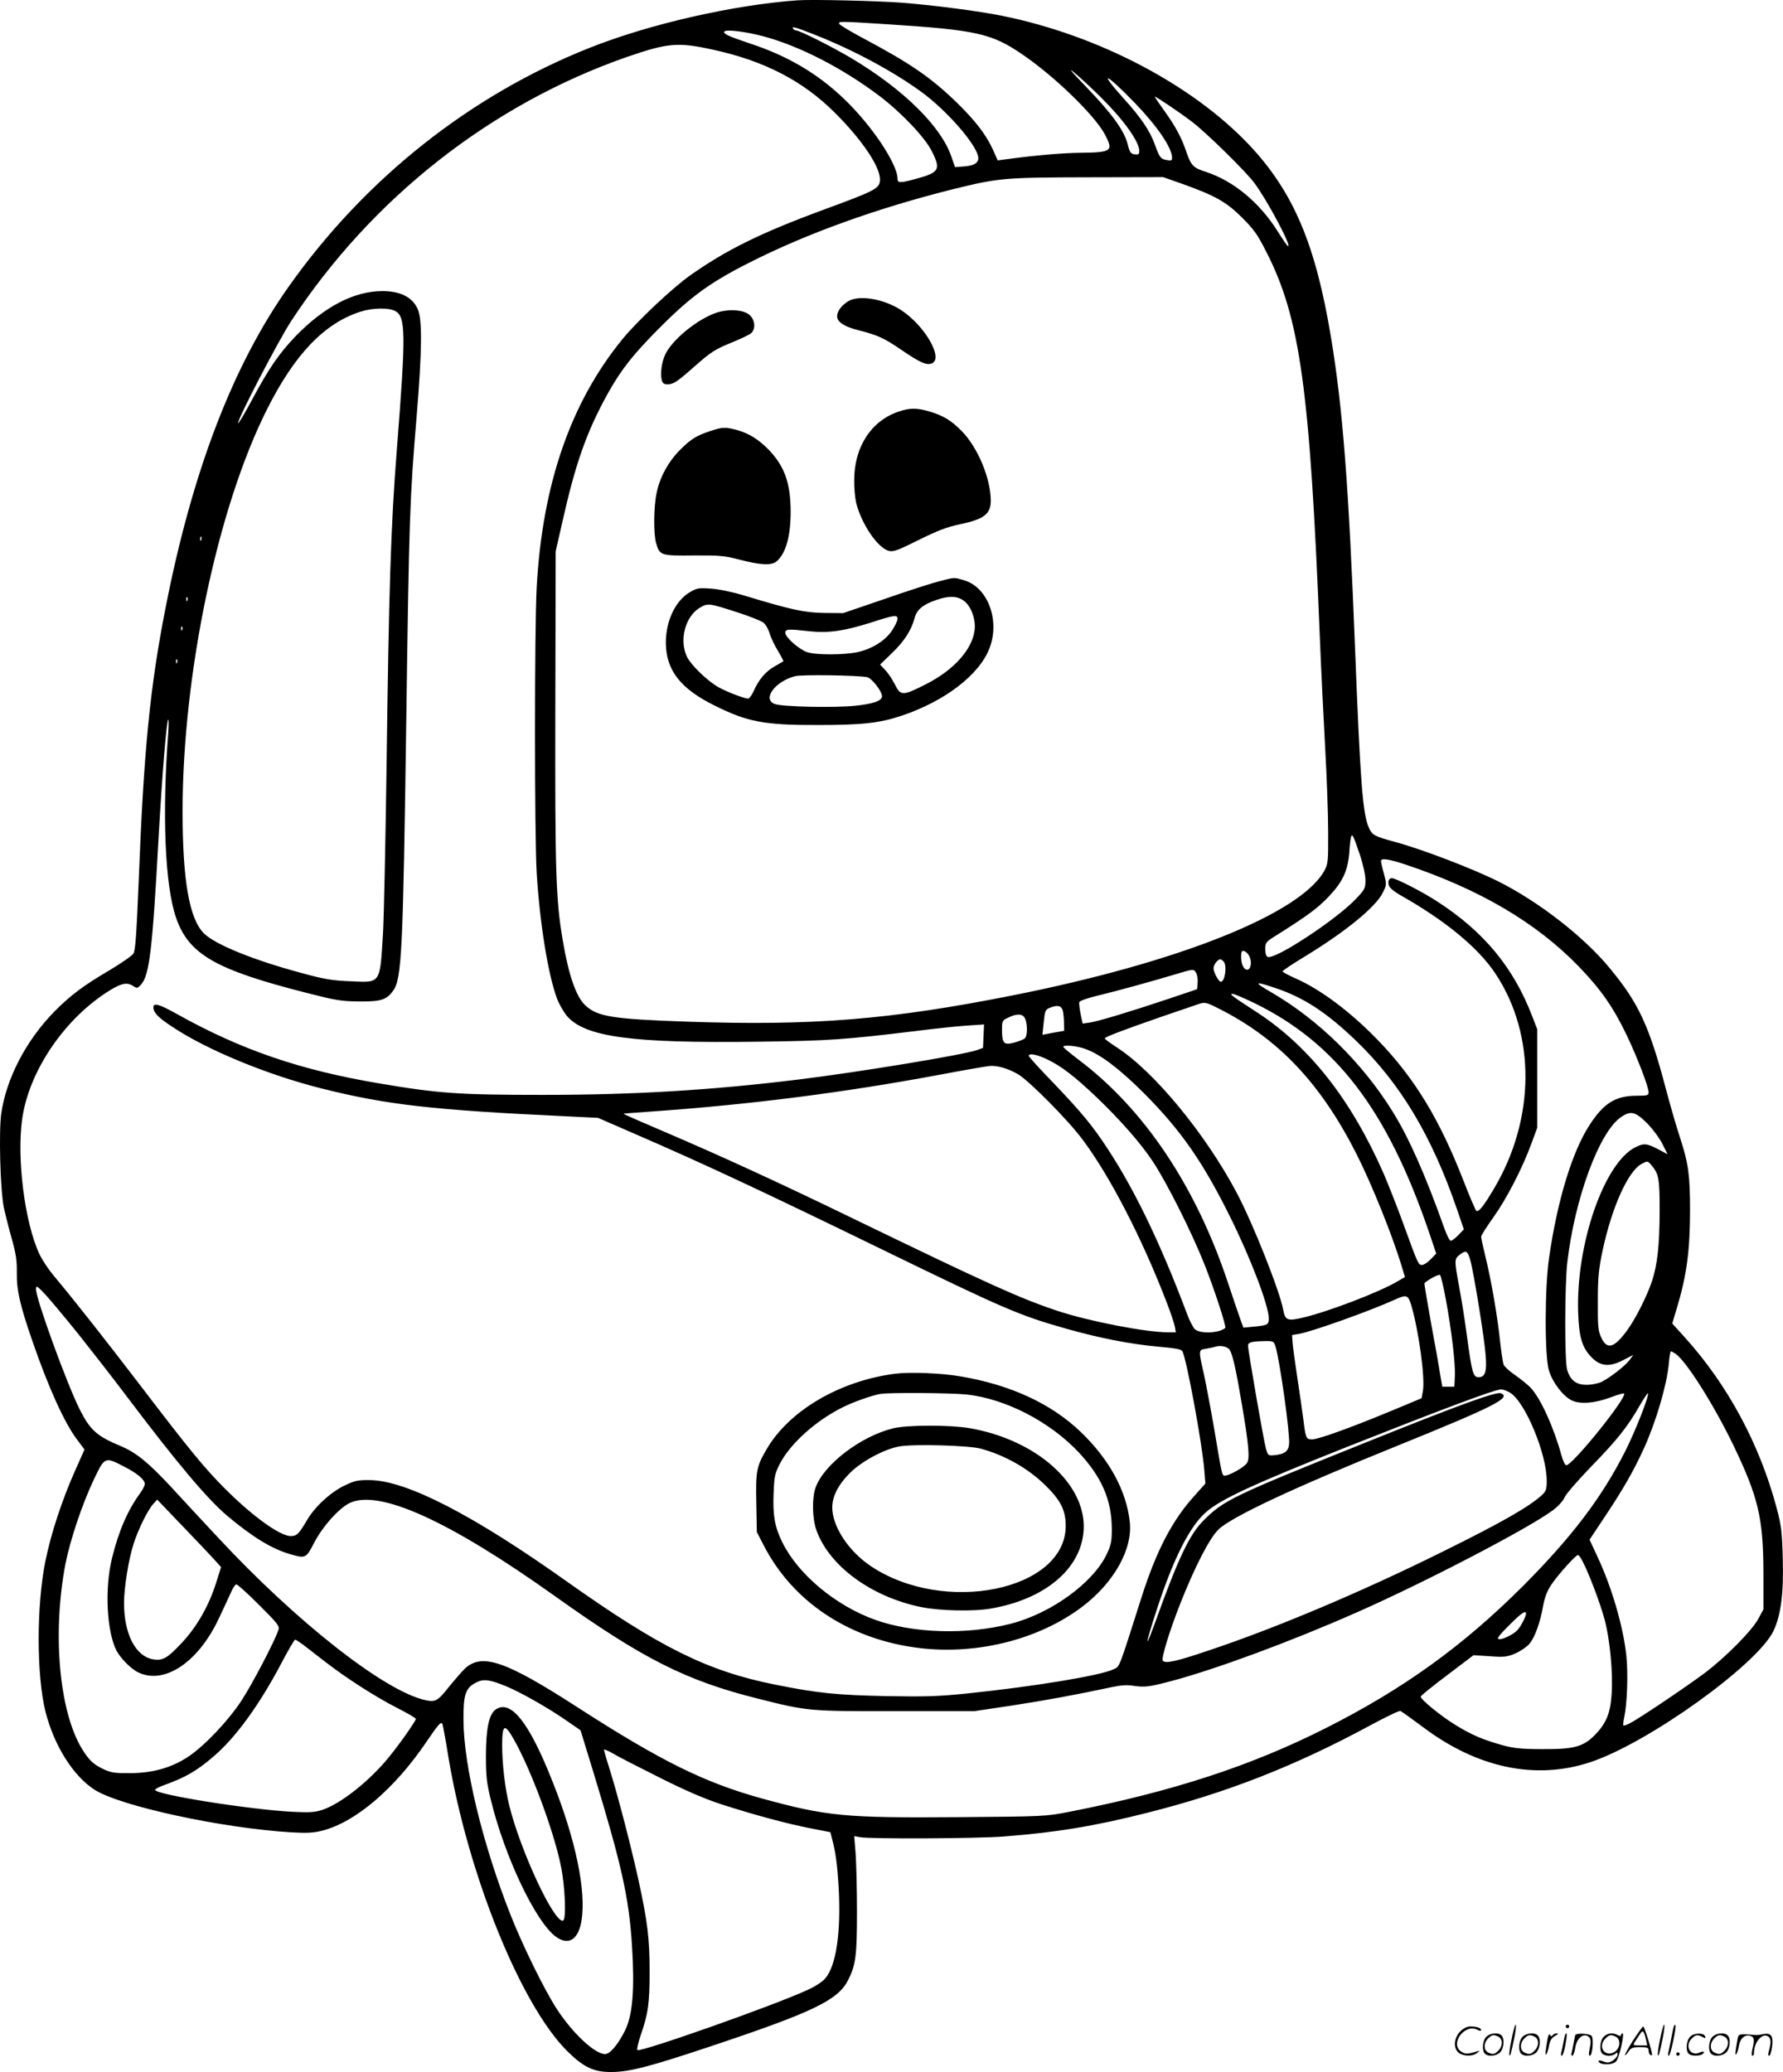 <svg version="1.0" xmlns="http://www.w3.org/2000/svg"
  viewBox="0 0 1032.677 1199.978"
 preserveAspectRatio="xMidYMid meet">
<g transform="translate(-1.162,1200.582) scale(0.1,-0.1)"
fill="#000000" stroke="none">
<path d="M4630 12004 c-372 -27 -856 -137 -1203 -275 -693 -275 -1303 -760
-1744 -1384 -324 -458 -558 -1071 -712 -1857 -91 -462 -127 -831 -156 -1583
-13 -311 -19 -405 -31 -422 -7 -12 -67 -53 -131 -92 -159 -93 -233 -149 -328
-245 -162 -166 -276 -384 -306 -588 -15 -104 -6 -445 15 -546 9 -41 29 -122
46 -181 24 -86 30 -124 29 -196 -2 -100 19 -190 91 -398 91 -264 185 -472 257
-567 l44 -59 -57 -128 c-74 -167 -138 -362 -169 -516 -53 -260 -52 -666 0
-874 50 -197 161 -373 284 -452 148 -95 739 -223 1141 -247 91 -5 128 -3 179
10 191 49 417 241 601 512 72 106 85 120 94 106 2 -4 19 -92 35 -194 113 -676
418 -1433 688 -1701 95 -94 154 -122 258 -121 103 1 219 31 555 143 613 204
755 273 814 390 44 87 51 140 51 396 0 132 -4 284 -8 339 l-8 98 35 -6 c58
-11 679 -8 831 4 303 23 530 61 830 137 461 116 854 270 1288 504 92 50 173
89 180 86 6 -3 64 -44 127 -91 317 -240 657 -311 974 -205 334 111 965 564
1059 759 43 90 60 218 54 420 -4 154 -8 189 -35 291 -98 369 -283 713 -530
987 l-75 83 26 87 c58 192 77 337 77 570 0 203 -10 270 -55 410 -20 59 -58
190 -85 292 -97 366 -158 498 -327 701 -148 180 -410 383 -641 499 -150 75
-442 187 -601 230 -121 33 -132 39 -152 84 -35 81 -49 265 -79 1031 -37 952
-71 1394 -140 1810 -89 536 -217 838 -470 1108 -331 352 -879 639 -1433 751
-139 28 -391 61 -580 76 -144 11 -523 20 -607 14z m526 -139 c511 -33 599 -53
775 -173 185 -125 420 -353 479 -463 52 -98 42 -106 -140 -108 -101 -1 -256
-14 -427 -37 l-53 -7 -26 59 c-41 90 -102 169 -210 275 -153 148 -270 228
-548 376 -71 38 -131 74 -134 81 -5 15 4 15 284 -3z m-421 -62 c218 -86 453
-212 615 -331 141 -103 307 -291 326 -369 9 -36 -16 -56 -79 -61 l-54 -4 -21
60 c-59 175 -277 390 -578 570 -113 67 -302 162 -323 162 -6 0 -13 5 -17 11
-8 14 14 8 131 -38z m-300 -8 c208 -56 455 -183 669 -344 127 -96 264 -240
304 -320 54 -107 44 -124 -88 -160 -94 -26 -110 -26 -110 -1 0 87 -153 315
-314 467 -151 144 -325 246 -538 316 -128 43 -159 57 -151 70 9 14 124 0 228
-28z m-298 -76 c301 -65 525 -181 712 -368 163 -163 266 -320 259 -392 -4 -45
-30 -59 -319 -165 -375 -138 -572 -236 -783 -385 -101 -72 -306 -265 -389
-367 -300 -367 -464 -840 -497 -1437 -13 -233 -13 -1441 0 -1655 18 -292 66
-590 119 -731 12 -30 37 -74 56 -97 105 -122 376 -159 1109 -149 408 5 500 12
905 61 108 14 242 28 299 32 l103 7 -3 -68 -3 -68 -36 -13 c-82 -28 -683 -127
-1024 -169 -511 -63 -957 -90 -1490 -90 -482 0 -603 8 -944 66 -459 77 -802
194 -1176 403 -100 56 -135 66 -135 39 0 -32 27 -60 113 -116 200 -133 553
-278 862 -355 377 -95 648 -125 1415 -161 l185 -9 230 -100 c389 -169 721
-324 1415 -662 711 -346 794 -382 1070 -460 192 -54 371 -89 528 -103 101 -9
136 -15 142 -27 25 -49 115 -537 127 -691 l6 -75 -67 -75 c-126 -140 -217
-315 -302 -581 -138 -434 -126 -401 -164 -420 -74 -36 -457 -99 -840 -139
-175 -18 -245 -20 -475 -16 -287 6 -399 17 -646 67 -391 78 -669 217 -1206
598 -542 385 -926 583 -1138 586 -70 1 -88 -3 -145 -30 -81 -38 -174 -123
-219 -200 -49 -83 -60 -94 -96 -94 -62 0 -223 116 -385 279 -116 117 -204 224
-480 586 -211 276 -402 518 -509 645 -30 36 -67 92 -82 125 -84 180 -131 551
-99 780 40 282 250 588 512 748 67 40 96 45 132 22 21 -14 24 -13 43 7 50 54
67 195 103 850 21 372 46 677 56 687 3 3 3 -32 0 -79 -36 -471 -19 -882 45
-1068 73 -213 227 -302 759 -437 164 -42 198 -48 300 -49 128 -1 161 9 199 63
50 69 57 229 76 1586 16 1155 20 1266 60 1743 31 373 33 559 6 618 -31 69
-100 104 -205 104 -163 0 -336 -90 -502 -261 -96 -100 -156 -187 -254 -371
-41 -76 -76 -135 -79 -133 -10 11 232 477 308 593 467 711 1157 1253 1941
1527 237 82 296 88 497 44z m2253 -279 c131 -130 220 -255 220 -308 0 -19 -5
-23 -26 -20 -23 3 -29 10 -41 58 -20 79 -89 175 -238 330 -95 98 -112 120 -65
80 35 -30 103 -93 150 -140z m195 -31 c131 -136 215 -260 215 -317 0 -16 -5
-18 -32 -13 -35 7 -40 13 -69 93 -27 75 -79 153 -179 263 -152 169 -105 150
65 -26z m330 -108 c84 -64 308 -284 361 -354 73 -97 217 -367 196 -367 -4 0
-31 39 -61 87 -104 166 -257 292 -414 343 -75 24 -87 36 -116 121 -27 80 -62
144 -125 232 -31 43 -56 80 -56 83 0 6 141 -89 215 -145z m-53 -361 c189 -68
253 -104 344 -195 69 -69 89 -97 142 -202 193 -379 250 -790 307 -2208 8 -203
23 -503 32 -665 9 -162 17 -378 17 -480 1 -172 -1 -188 -21 -225 -135 -250
-843 -533 -1812 -725 -708 -140 -1154 -176 -1881 -151 -431 15 -518 29 -588
94 -53 49 -97 174 -131 377 -40 235 -45 390 -43 1344 l2 909 41 180 c70 311
131 489 235 686 80 152 145 241 269 370 219 227 330 311 575 435 333 169 738
315 1181 426 264 65 293 68 781 69 l436 1 114 -40z m-4562 -735 c62 -32 63
-128 10 -803 -35 -447 -46 -796 -60 -1867 -6 -429 -15 -847 -20 -930 -18 -301
-11 -290 -189 -282 -104 4 -152 12 -276 46 -282 75 -506 166 -572 231 -85 84
-124 307 -124 710 1 796 203 1757 489 2325 160 319 332 499 542 566 69 22 161
24 200 4z m-1123 -1327 c-3 -8 -6 -5 -6 6 -1 11 2 17 5 13 3 -3 4 -12 1 -19z
m-80 -350 c-3 -8 -6 -5 -6 6 -1 11 2 17 5 13 3 -3 4 -12 1 -19z m-30 -170 c-3
-8 -6 -5 -6 6 -1 11 2 17 5 13 3 -3 4 -12 1 -19z m-30 -190 c-3 -8 -6 -5 -6 6
-1 11 2 17 5 13 3 -3 4 -12 1 -19z m6852 -1116 c18 -55 31 -114 31 -143 0 -48
-3 -54 -57 -111 -115 -120 -466 -351 -509 -334 -9 3 -14 20 -14 45 0 38 3 42
61 78 187 118 241 158 306 226 82 86 112 151 120 262 2 38 7 77 10 85 6 21 14
5 52 -108z m263 -53 c430 -144 757 -336 1003 -590 128 -132 202 -239 279 -400
61 -128 126 -298 126 -329 0 -18 -6 -20 -72 -20 -120 -1 -188 -43 -269 -168
-100 -152 -187 -435 -235 -767 -26 -172 -27 -576 -1 -657 21 -69 82 -149 133
-173 49 -23 135 -16 229 20 37 14 70 23 73 21 20 -21 -298 -416 -335 -416 -7
0 -19 26 -28 58 -45 164 -120 328 -178 391 -18 18 -58 51 -90 73 -32 22 -62
49 -67 61 -4 12 -13 72 -20 132 -14 140 -52 360 -85 493 -14 57 -25 109 -25
116 0 7 32 57 71 112 76 106 168 284 221 429 l33 90 0 285 0 285 -29 75 c-108
282 -279 489 -547 663 -88 58 -243 137 -266 137 -20 0 -26 -25 -14 -49 6 -11
33 -32 59 -47 263 -148 455 -306 555 -457 235 -354 231 -842 -9 -1246 -62
-104 -90 -139 -103 -126 -5 6 -39 84 -74 175 -138 354 -282 591 -492 809 -160
166 -336 298 -481 361 -40 18 -74 36 -74 40 0 5 57 43 128 86 237 144 413 288
453 371 22 45 22 47 6 109 -10 34 -17 67 -17 73 0 19 45 12 142 -20z m-904
-532 c16 -33 8 -77 -13 -77 -20 0 -35 32 -35 75 0 29 3 36 17 33 10 -2 24 -16
31 -31z m-150 -29 c22 -22 9 -118 -16 -118 -12 0 -42 56 -42 78 0 20 24 52 39
52 4 0 12 -5 19 -12z m-158 -68 c6 -12 10 -37 8 -57 l-3 -36 -160 -54 c-221
-74 -409 -131 -460 -139 l-43 -6 -12 57 c-6 31 -10 62 -7 68 3 7 49 23 103 36
109 26 334 88 459 126 99 30 102 30 115 5z m458 -86 c164 -55 295 -140 466
-304 257 -247 439 -550 585 -974 l41 -120 -32 -33 c-17 -18 -37 -33 -44 -33
-7 0 -24 35 -39 78 -109 306 -204 520 -298 671 -175 282 -429 531 -699 688
-109 63 -104 69 20 27z m-118 -89 c471 -231 766 -619 1006 -1319 l44 -130 -32
-33 c-17 -18 -40 -33 -50 -33 -22 0 -23 3 -111 245 -36 99 -87 227 -112 285
-187 426 -428 733 -730 931 -157 102 -164 108 -144 109 9 0 67 -25 129 -55z
m-210 -30 c346 -174 590 -432 798 -842 89 -176 213 -483 265 -661 l16 -52 -45
-26 c-105 -62 -403 -176 -546 -209 -89 -21 -103 -16 -114 44 -20 110 -175 500
-269 678 -180 340 -477 701 -692 841 -40 26 -73 50 -73 54 0 8 108 49 330 126
96 33 189 64 205 70 45 16 50 15 125 -23z m-903 -12 c4 -16 7 -48 7 -72 l1
-45 -63 -11 -63 -12 7 66 c8 76 9 80 38 91 42 17 65 12 73 -17z m-217 -49 c14
-36 12 -100 -3 -112 -7 -6 -34 -17 -60 -24 -61 -16 -71 -6 -72 70 0 55 1 58
35 74 52 26 88 24 100 -8z m345 -172 c88 -31 194 -110 341 -256 213 -214 340
-395 497 -711 120 -240 227 -520 227 -594 0 -37 -5 -40 -83 -48 l-64 -6 -16
44 c-9 24 -41 120 -72 212 -186 562 -487 1011 -868 1297 -47 36 -86 68 -87 73
0 13 74 7 125 -11z m-217 -62 c80 -38 159 -99 285 -219 140 -134 258 -269 327
-374 80 -121 225 -410 297 -592 55 -137 129 -363 121 -370 -37 -31 -148 -35
-177 -6 -10 10 -31 51 -46 92 -150 398 -297 705 -453 944 -88 136 -152 214
-319 389 -79 81 -143 152 -143 157 0 17 46 9 108 -21z m-171 -85 c63 -36 291
-266 374 -378 160 -213 348 -578 491 -952 21 -55 41 -115 44 -132 l6 -33 -47
0 c-127 0 -457 64 -638 124 -217 72 -398 154 -1195 540 -420 204 -761 360
-1079 496 -134 57 -242 104 -240 106 1 1 76 7 167 13 565 40 1102 108 1655
211 143 27 276 50 295 52 45 5 108 -13 167 -47z m3643 -283 c32 -32 72 -86 89
-119 l31 -62 -56 30 c-66 34 -82 35 -132 10 -181 -93 -343 -562 -330 -956 5
-148 24 -208 83 -265 49 -48 102 -51 178 -11 l58 30 -20 -28 c-23 -32 -109
-100 -161 -127 -20 -10 -58 -18 -87 -18 -62 -1 -97 26 -115 88 -15 53 -14 487
1 620 43 370 185 757 311 842 56 39 83 32 150 -34z m22 -239 c48 -55 52 -79
52 -273 -1 -202 -13 -306 -44 -403 -30 -89 -96 -220 -146 -288 -75 -102 -116
-112 -150 -36 -16 36 -19 65 -18 207 0 138 5 185 27 291 53 250 147 461 226
504 34 18 35 18 53 -2z m-1045 -554 c19 -65 82 -451 89 -550 8 -97 -2 -129
-41 -129 -31 0 -38 25 -66 230 -11 85 -31 214 -45 287 -30 164 -30 167 3 193
35 27 45 22 60 -31z m-142 -225 c34 -184 57 -379 53 -449 l-3 -60 -35 0 -35 0
-13 75 c-6 41 -30 176 -53 299 -22 122 -39 224 -37 226 27 24 84 53 90 47 5
-5 20 -67 33 -138z m-7922 -201 c74 -93 199 -253 278 -358 294 -390 470 -599
587 -698 145 -122 256 -190 361 -221 92 -27 95 -26 141 63 50 97 144 201 206
232 170 82 575 -101 1187 -537 513 -366 762 -492 1184 -597 282 -71 290 -72
793 -71 l455 0 215 32 c195 30 376 63 580 107 52 11 90 14 125 8 67 -10 91 -7
220 27 256 68 688 227 1075 398 395 174 998 488 1138 593 30 23 58 54 66 74 8
19 78 99 154 178 150 154 209 228 279 350 25 43 47 76 49 74 10 -10 -74 -223
-133 -339 -136 -268 -309 -495 -592 -779 -347 -346 -689 -593 -1136 -819 -436
-221 -893 -370 -1490 -487 -139 -27 -144 -27 -644 -31 -658 -5 -759 5 -1136
108 -333 92 -584 216 -1065 526 -419 271 -556 318 -655 227 -17 -16 -56 -61
-88 -100 -71 -90 -82 -96 -143 -83 -237 53 -746 453 -1203 945 -97 104 -218
234 -269 290 -132 142 -203 199 -291 236 -139 58 -177 92 -238 213 -75 150
-253 639 -253 696 1 23 6 20 55 -32 29 -32 114 -133 188 -225z m7722 165 c44
-150 81 -420 68 -497 l-8 -43 -180 -75 c-239 -99 -418 -163 -454 -163 -35 0
-37 6 -51 118 -6 48 -22 157 -35 242 -13 85 -25 175 -27 200 l-3 44 41 7 c78
14 414 134 554 198 68 31 77 28 95 -31z m-786 -240 c25 -80 84 -500 79 -564
-3 -43 -27 -61 -89 -66 -32 -3 -34 0 -45 37 -13 44 -104 570 -104 597 0 20 18
25 92 27 55 1 57 0 67 -31z m-265 -20 c17 -28 37 -116 70 -313 41 -240 47
-316 30 -342 -15 -24 -102 -73 -128 -73 -17 0 -16 -4 -61 265 -20 116 -47 259
-60 320 -33 144 -33 143 13 150 20 4 42 8 47 10 34 12 76 3 89 -17z m2583 -23
c62 -44 218 -290 332 -525 146 -303 175 -424 176 -740 l0 -215 -30 -55 c-38
-70 -192 -225 -315 -317 -108 -80 -378 -262 -428 -287 -19 -10 -36 -15 -38
-13 -3 2 0 24 5 48 17 80 23 252 12 357 -18 168 -84 395 -167 572 l-46 99 95
143 c103 155 161 257 220 386 71 156 133 369 144 490 3 39 9 72 12 72 4 0 16
-7 28 -15z m-959 -225 c87 -53 212 -353 212 -510 0 -49 -4 -60 -27 -82 -74
-68 -236 -161 -581 -331 -462 -229 -954 -437 -1342 -567 -197 -67 -262 -81
-274 -61 -9 14 40 174 100 326 87 220 171 383 223 433 75 73 437 243 1041 487
555 225 658 277 594 302 -27 10 -235 -65 -772 -281 -790 -317 -832 -338 -952
-458 -80 -81 -145 -219 -276 -583 -67 -185 -60 -136 11 80 93 283 186 468 278
550 83 76 274 164 817 380 561 222 859 334 895 334 11 1 35 -8 53 -19z m-8031
-426 c79 -40 123 -77 123 -102 0 -10 -12 -34 -26 -53 -71 -96 -126 -221 -164
-379 -43 -174 -30 -423 26 -533 25 -47 87 -109 129 -128 150 -69 341 58 460
305 29 61 62 132 74 159 11 26 25 47 32 47 6 0 66 -53 131 -119 104 -103 119
-122 113 -142 -16 -56 -152 -317 -216 -414 -79 -119 -212 -259 -307 -323 -96
-63 -203 -94 -332 -95 -89 -1 -113 2 -155 21 -62 29 -88 53 -130 122 -131 218
-171 669 -94 1070 27 137 97 346 164 487 63 132 64 133 172 77z m522 -536 l43
-48 -31 -98 c-42 -130 -110 -248 -195 -339 -84 -90 -111 -106 -167 -97 -102
17 -169 146 -169 327 0 88 27 256 56 344 28 86 84 199 116 232 l20 22 142
-148 c78 -81 161 -169 185 -195z m7930 -17 c38 -73 102 -245 126 -334 31 -115
49 -306 41 -430 -7 -115 -32 -173 -100 -242 -67 -66 -120 -80 -301 -79 -119 0
-165 5 -225 21 -119 33 -182 60 -274 116 -85 51 -206 150 -206 167 0 5 69 61
153 124 l153 116 94 -6 c85 -6 101 -4 148 16 28 12 65 37 81 55 32 37 64 126
81 225 8 43 22 82 45 116 37 56 142 174 156 174 5 0 18 -18 28 -39z m-329
-301 c0 -15 -29 -72 -49 -94 -22 -25 -89 -58 -109 -53 -13 3 3 23 60 80 73 73
98 90 98 67z m-7078 -183 c24 -18 81 -63 128 -99 121 -93 287 -200 413 -264
59 -30 107 -58 107 -63 0 -12 -96 -149 -158 -224 -112 -137 -276 -267 -384
-303 -43 -14 -73 -16 -172 -11 -250 13 -796 100 -796 127 0 5 21 16 48 26 128
46 192 83 290 167 127 108 265 297 393 540 39 75 76 137 80 137 4 0 27 -15 51
-33z m1171 -237 c86 -36 237 -121 347 -197 l84 -58 73 -238 c164 -537 208
-732 225 -1009 16 -253 4 -402 -40 -491 -41 -82 -87 -137 -116 -137 -59 0
-188 120 -280 262 -70 107 -195 362 -265 538 -164 413 -274 869 -275 1135 -1
149 12 186 74 217 42 22 78 17 173 -22z m891 -530 c154 -77 261 -123 360 -155
193 -62 380 -112 514 -138 l113 -22 9 -36 c22 -80 31 -151 39 -286 14 -256
-14 -450 -77 -524 -15 -19 -59 -48 -102 -67 -191 -89 -971 -364 -987 -349 -4
5 5 43 19 85 44 126 52 185 52 372 0 188 -12 288 -65 530 -40 184 -120 491
-163 628 -20 63 -36 118 -36 124 0 5 24 -5 53 -22 28 -17 151 -80 271 -140z
M5195 4050 c-318 -41 -612 -213 -742 -435 -60 -102 -65 -127 -61 -316 l3 -166
40 -77 c164 -319 478 -533 867 -590 344 -51 717 38 977 234 185 140 294 335
276 493 -20 180 -118 360 -283 519 -171 164 -403 272 -693 322 -113 20 -296
27 -384 16z m413 -120 c226 -24 484 -157 652 -336 133 -143 191 -276 191 -445
0 -68 -4 -90 -29 -143 -78 -166 -322 -344 -557 -404 -252 -65 -565 -56 -785
23 -229 82 -447 264 -538 450 -43 87 -55 154 -50 281 4 99 7 115 36 172 61
118 209 251 367 329 60 30 168 68 215 76 51 9 408 6 498 -3z M5185 3734 c-188
-46 -402 -209 -450 -344 -21 -60 -19 -175 4 -243 72 -207 315 -388 606 -448
105 -22 305 -27 405 -9 315 54 524 231 538 454 16 266 -273 524 -662 591 -114
19 -358 19 -441 -1z m508 -118 c141 -39 273 -114 372 -211 90 -88 119 -146
119 -236 0 -375 -707 -519 -1132 -231 -119 81 -208 210 -219 317 -8 73 28 148
105 224 68 66 197 135 282 150 85 15 403 6 473 -13z M4924 10261 c-39 -24 -64
-58 -64 -87 0 -32 40 -59 117 -79 115 -29 152 -45 250 -112 113 -77 150 -94
181 -82 71 27 -40 220 -179 310 -101 65 -243 88 -305 50z M4140 10187 c-110
-46 -237 -154 -275 -233 -21 -44 -30 -111 -21 -148 5 -20 13 -26 34 -26 33 0
55 14 152 100 101 89 121 102 224 144 49 20 97 43 108 52 27 25 23 75 -7 104
-38 36 -140 39 -215 7z M5213 9621 c-157 -54 -254 -205 -254 -396 -1 -44 5
-102 11 -130 31 -125 127 -266 192 -280 25 -6 55 6 171 64 112 55 163 75 241
91 137 29 176 59 176 137 -1 129 -75 307 -168 402 -62 63 -107 90 -191 115
-70 20 -113 20 -178 -3z M4130 9511 c-83 -27 -116 -47 -178 -109 -69 -69 -118
-158 -137 -249 -18 -82 -19 -241 -3 -294 21 -70 27 -72 215 -70 152 1 177 -1
267 -24 124 -33 188 -35 217 -9 53 47 80 146 80 288 -1 163 -34 258 -124 354
-61 63 -117 98 -189 118 -67 17 -80 17 -148 -5z M5450 8639 c-41 -10 -183 -56
-315 -102 l-240 -82 -110 1 c-117 2 -193 19 -460 100 -73 22 -150 38 -197 41
-70 5 -81 3 -121 -21 -84 -49 -140 -168 -139 -295 2 -157 85 -264 282 -361
190 -95 287 -114 600 -113 255 0 356 11 484 54 248 83 448 235 508 389 63 161
-8 354 -146 395 -60 18 -54 18 -146 -6z m146 -114 c41 -32 69 -109 60 -171
-15 -113 -124 -232 -286 -313 -131 -66 -142 -66 -176 2 -14 28 -39 66 -56 83
l-29 31 69 67 c72 69 112 132 131 203 13 49 49 78 125 104 75 26 123 24 162
-6z m-1309 -67 c68 -22 133 -48 146 -58 13 -10 29 -38 36 -62 7 -24 28 -69 48
-101 19 -32 33 -59 32 -61 -2 -1 -26 -15 -52 -30 -51 -29 -91 -76 -121 -144
-11 -23 -24 -42 -31 -42 -23 0 -129 41 -174 67 -66 38 -161 131 -182 178 -44
96 -8 230 74 280 49 29 51 29 224 -27z m923 -37 c0 -10 -15 -41 -32 -67 -41
-60 -115 -106 -200 -125 -82 -17 -242 -17 -292 0 -48 17 -126 86 -126 112 0
22 16 23 139 9 109 -12 201 1 356 50 139 45 155 47 155 21z m-176 -337 c28 -7
86 -81 86 -111 0 -25 -48 -43 -150 -54 -120 -13 -430 -7 -472 10 -73 28 3 131
119 161 39 10 366 5 417 -6z M2882 2105 c-39 -28 -56 -113 -56 -270 0 -119 5
-158 29 -255 79 -324 256 -699 373 -788 75 -57 134 -21 152 93 27 170 -34 466
-167 800 -136 346 -243 481 -331 420z m107 -175 c98 -173 231 -531 271 -730
25 -119 32 -310 13 -317 -50 -18 -246 400 -312 667 -24 96 -41 240 -41 347 0
124 14 131 69 33z M8766 194 c-10 -47 -15 -88 -12 -91 5 -6 9 7 30 110 7 37
10 67 6 67 -4 0 -15 -39 -24 -86z M9080 270 c0 -5 5 -10 10 -10 6 0 10 5 10
10 0 6 -4 10 -10 10 -5 0 -10 -4 -10 -10z M9626 194 c-10 -47 -15 -88 -12 -91
5 -6 9 7 30 110 7 37 10 67 6 67 -4 0 -15 -39 -24 -86z M9706 269 c-3 -8 -10
-41 -16 -74 -6 -33 -14 -68 -16 -77 -3 -10 -1 -18 3 -18 10 0 46 171 38 178
-2 3 -7 -1 -9 -9z M8469 241 c-38 -38 -41 -101 -7 -125 29 -20 79 -20 104 0
18 14 18 15 1 10 -53 -17 -69 -17 -92 -2 -69 45 21 166 94 126 12 -6 21 -7 21
-1 0 12 -25 21 -62 21 -19 0 -39 -10 -59 -29z M9470 189 c-28 -45 -49 -83 -47
-85 2 -3 12 7 21 21 14 21 24 25 66 25 43 0 50 -3 50 -19 0 -11 5 -23 10 -26
6 -3 10 -3 10 1 0 20 -44 164 -51 164 -4 0 -30 -37 -59 -81z m75 4 l7 -33 -42
0 c-42 0 -42 0 -28 23 8 12 21 32 29 44 15 25 22 18 34 -34z M8620 210 c-22
-22 -27 -79 -8 -98 19 -19 66 -14 88 8 22 22 27 79 8 98 -19 19 -66 14 -88 -8z
m71 0 c25 -14 25 -54 -1 -80 -23 -23 -33 -24 -61 -10 -25 14 -25 54 1 80 23
23 33 24 61 10z M8830 210 c-22 -22 -27 -79 -8 -98 19 -19 66 -14 88 8 22 22
27 79 8 98 -19 19 -66 14 -88 -8z m71 0 c25 -14 25 -54 -1 -80 -23 -23 -33
-24 -61 -10 -25 14 -25 54 1 80 23 23 33 24 61 10z M8976 204 c-3 -16 -8 -47
-11 -69 -8 -51 10 -26 19 27 5 27 15 42 34 53 18 10 22 14 10 15 -9 0 -20 -5
-24 -11 -5 -8 -9 -8 -14 1 -5 8 -10 3 -14 -16z M9077 223 c-2 -4 -7 -26 -11
-48 -4 -22 -9 -48 -12 -57 -3 -10 -1 -18 4 -18 4 0 14 28 20 62 11 58 10 81
-1 61z M9135 220 c-1 -3 -5 -23 -9 -45 -4 -22 -9 -48 -12 -57 -3 -10 -1 -18 4
-18 5 0 13 20 17 45 7 53 44 87 74 68 17 -11 19 -28 8 -80 -4 -18 -3 -33 2
-33 16 0 24 99 11 115 -12 14 -87 18 -95 5z M9300 210 c-22 -22 -27 -79 -8
-98 7 -7 24 -12 38 -12 14 0 31 5 38 12 9 9 12 8 12 -5 0 -9 -12 -24 -26 -34
-21 -13 -32 -15 -55 -6 -16 6 -29 8 -29 3 0 -24 81 -27 102 -2 18 19 50 162
37 162 -5 0 -9 -5 -9 -10 0 -7 -6 -7 -19 0 -30 16 -59 12 -81 -10z m71 0 c29
-16 25 -65 -6 -86 -56 -37 -103 28 -55 76 23 23 33 24 61 10z M9801 211 c-23
-23 -28 -80 -9 -99 19 -19 88 -13 88 9 0 5 -11 4 -24 -2 -54 -25 -89 38 -46
81 23 23 33 24 62 9 16 -9 19 -8 16 3 -8 22 -64 22 -87 -1z M9930 210 c-22
-22 -27 -79 -8 -98 19 -19 66 -14 88 8 22 22 27 79 8 98 -19 19 -66 14 -88 -8z
m71 0 c25 -14 25 -54 -1 -80 -23 -23 -33 -24 -61 -10 -25 14 -25 54 1 80 23
23 33 24 61 10z M10076 201 c-3 -14 -8 -44 -11 -66 -8 -51 10 -26 19 27 8 41
35 63 66 53 22 -7 24 -21 11 -77 -5 -22 -5 -38 0 -38 5 0 9 6 9 13 0 68 51
125 85 97 15 -13 15 -35 -1 -92 -3 -10 -1 -18 4 -18 6 0 13 23 17 50 9 63 -5
84 -49 76 -17 -4 -35 -6 -41 -6 -101 8 -104 7 -109 -19z M9720 110 c0 -5 5
-10 10 -10 6 0 10 5 10 10 0 6 -4 10 -10 10 -5 0 -10 -4 -10 -10z"/>
</g>
</svg>
